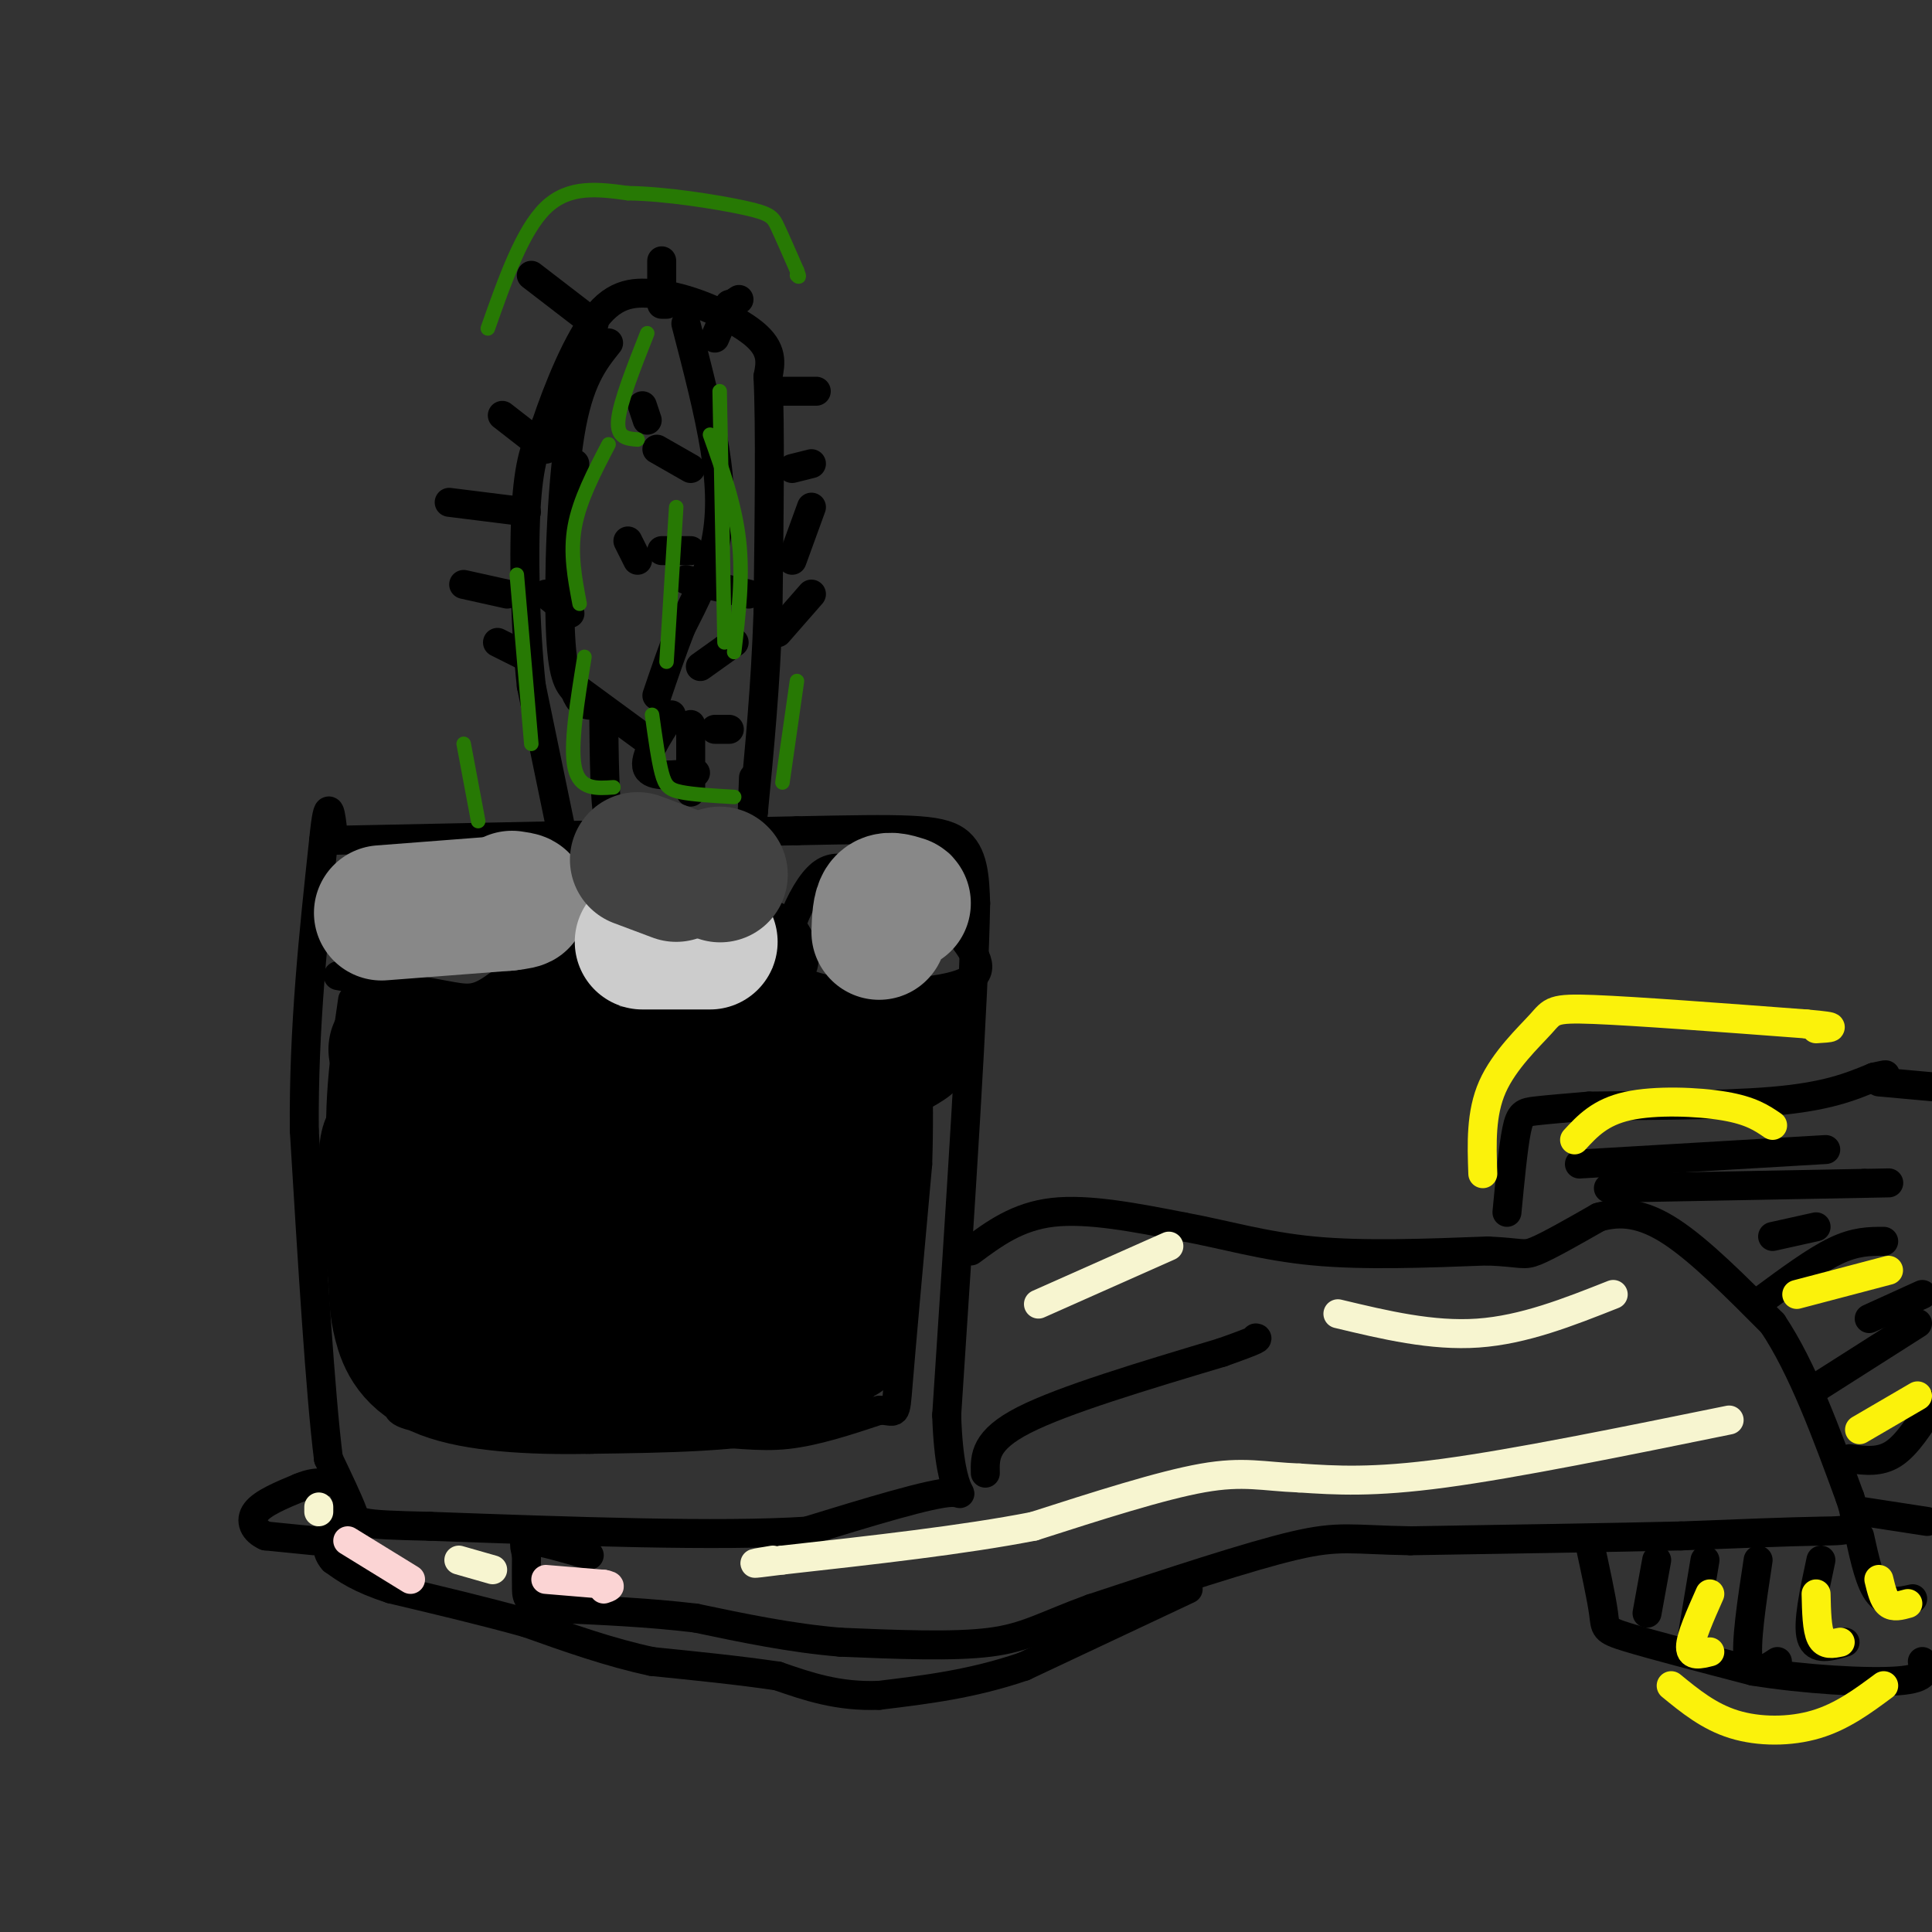 <svg viewBox='0 0 400 400' version='1.1' xmlns='http://www.w3.org/2000/svg' xmlns:xlink='http://www.w3.org/1999/xlink'><rect x="0" y="0" width="400" height="400" fill="#333333" stroke="none"/><g fill='none' stroke='#000000' stroke-width='6' stroke-linecap='round' stroke-linejoin='round'><path d='M68,174c0.000,0.000 97.000,-2.000 97,-2'/><path d='M165,172c22.244,-0.444 29.356,-0.556 33,2c3.644,2.556 3.822,7.778 4,13'/><path d='M202,187c-0.333,19.833 -3.167,62.917 -6,106'/><path d='M196,293c0.622,19.689 5.178,15.911 1,16c-4.178,0.089 -17.089,4.044 -30,8'/><path d='M167,317c-18.000,1.167 -48.000,0.083 -78,-1'/><path d='M89,316c-15.467,-0.333 -15.133,-0.667 -16,-3c-0.867,-2.333 -2.933,-6.667 -5,-11'/><path d='M68,302c-1.667,-13.167 -3.333,-40.583 -5,-68'/><path d='M63,234c-0.167,-21.333 1.917,-40.667 4,-60'/><path d='M67,174c1.000,-10.167 1.500,-5.583 2,-1'/><path d='M116,171c0.000,0.000 -6.000,-29.000 -6,-29'/><path d='M110,142c-1.333,-12.244 -1.667,-28.356 -1,-38c0.667,-9.644 2.333,-12.822 4,-16'/><path d='M113,88c2.489,-7.422 6.711,-17.978 11,-23c4.289,-5.022 8.644,-4.511 13,-4'/><path d='M137,61c6.111,0.756 14.889,4.644 19,8c4.111,3.356 3.556,6.178 3,9'/><path d='M159,78c0.500,9.667 0.250,29.333 0,49'/><path d='M159,127c-0.500,15.000 -1.750,28.000 -3,41'/><path d='M156,168c-0.500,5.667 -0.250,-0.667 0,-7'/><path d='M161,81c0.000,0.000 8.000,0.000 8,0'/><path d='M164,97c0.000,0.000 4.000,-1.000 4,-1'/><path d='M164,116c0.000,0.000 4.000,-11.000 4,-11'/><path d='M161,131c0.000,0.000 7.000,-8.000 7,-8'/><path d='M113,93c0.000,0.000 -9.000,-7.000 -9,-7'/><path d='M109,106c0.000,0.000 -16.000,-2.000 -16,-2'/><path d='M105,123c0.000,0.000 -9.000,-2.000 -9,-2'/><path d='M109,136c0.000,0.000 -6.000,-3.000 -6,-3'/><path d='M119,103c0.000,0.000 0.000,-7.000 0,-7'/><path d='M118,127c0.000,0.000 -5.000,-4.000 -5,-4'/><path d='M126,71c-3.089,3.867 -6.178,7.733 -8,19c-1.822,11.267 -2.378,29.933 -2,40c0.378,10.067 1.689,11.533 3,13'/><path d='M119,143c1.000,2.667 2.000,2.833 3,3'/><path d='M142,67c2.378,9.133 4.756,18.267 6,26c1.244,7.733 1.356,14.067 0,20c-1.356,5.933 -4.178,11.467 -7,17'/><path d='M141,130c-2.000,5.167 -3.500,9.583 -5,14'/><path d='M143,97c0.000,0.000 -7.000,-4.000 -7,-4'/><path d='M143,114c0.000,0.000 -6.000,0.000 -6,0'/><path d='M142,120c0.000,0.000 13.000,3.000 13,3'/><path d='M145,138c0.000,0.000 7.000,-5.000 7,-5'/><path d='M132,116c0.000,0.000 -2.000,-4.000 -2,-4'/><path d='M134,87c0.000,0.000 -1.000,-3.000 -1,-3'/><path d='M123,67c0.000,0.000 -13.000,-10.000 -13,-10'/><path d='M137,63c0.000,0.000 1.000,0.000 1,0'/><path d='M148,70c0.000,0.000 3.000,-7.000 3,-7'/><path d='M137,59c0.000,0.000 0.000,-5.000 0,-5'/><path d='M150,64c0.000,0.000 3.000,-2.000 3,-2'/><path d='M120,143c0.000,0.000 15.000,11.000 15,11'/><path d='M125,148c0.083,8.833 0.167,17.667 1,22c0.833,4.333 2.417,4.167 4,4'/><path d='M143,150c0.000,0.000 0.000,14.000 0,14'/><path d='M139,148c-2.917,4.500 -5.833,9.000 -5,11c0.833,2.000 5.417,1.500 10,1'/><path d='M148,151c0.000,0.000 3.000,0.000 3,0'/><path d='M70,202c8.489,1.533 16.978,3.067 22,4c5.022,0.933 6.578,1.267 11,-2c4.422,-3.267 11.711,-10.133 19,-17'/><path d='M122,187c2.333,-5.000 -1.333,-9.000 -5,-13'/><path d='M118,180c-0.405,5.964 -0.810,11.929 0,17c0.810,5.071 2.833,9.250 5,12c2.167,2.750 4.476,4.071 11,3c6.524,-1.071 17.262,-4.536 28,-8'/><path d='M162,204c5.357,-2.690 4.750,-5.417 4,-8c-0.750,-2.583 -1.643,-5.024 -7,-7c-5.357,-1.976 -15.179,-3.488 -25,-5'/><path d='M134,184c-5.333,-1.333 -6.167,-2.167 -7,-3'/><path d='M152,189c0.988,0.738 1.976,1.476 3,0c1.024,-1.476 2.083,-5.167 1,-9c-1.083,-3.833 -4.310,-7.810 -6,-9c-1.690,-1.190 -1.845,0.405 -2,2'/><path d='M176,180c-1.971,-0.330 -3.943,-0.660 -6,1c-2.057,1.660 -4.201,5.311 -6,10c-1.799,4.689 -3.254,10.416 4,13c7.254,2.584 23.215,2.024 30,0c6.785,-2.024 4.392,-5.512 2,-9'/><path d='M200,195c-0.167,-1.833 -1.583,-1.917 -3,-2'/><path d='M73,207c-1.667,11.500 -3.333,23.000 -2,36c1.333,13.000 5.667,27.500 10,42'/><path d='M81,285c2.179,7.702 2.625,5.958 2,6c-0.625,0.042 -2.321,1.869 7,3c9.321,1.131 29.661,1.565 50,2'/><path d='M140,296c12.044,0.756 17.156,1.644 23,1c5.844,-0.644 12.422,-2.822 19,-5'/><path d='M182,292c3.667,-0.111 3.333,2.111 4,-6c0.667,-8.111 2.333,-26.556 4,-45'/><path d='M190,241c0.500,-14.500 -0.250,-28.250 -1,-42'/><path d='M189,199c-0.167,-7.000 -0.083,-3.500 0,0'/><path d='M201,259c4.833,-3.583 9.667,-7.167 17,-8c7.333,-0.833 17.167,1.083 27,3'/><path d='M245,254c8.600,1.578 16.600,4.022 27,5c10.400,0.978 23.200,0.489 36,0'/><path d='M308,259c7.244,0.311 7.356,1.089 10,0c2.644,-1.089 7.822,-4.044 13,-7'/><path d='M331,252c4.422,-1.267 8.978,-0.933 15,3c6.022,3.933 13.511,11.467 21,19'/><path d='M367,274c6.167,9.167 11.083,22.583 16,36'/><path d='M383,310c2.444,7.111 0.556,6.889 -6,7c-6.556,0.111 -17.778,0.556 -29,1'/><path d='M348,318c-14.167,0.333 -35.083,0.667 -56,1'/><path d='M292,319c-12.178,-0.200 -14.622,-1.200 -24,1c-9.378,2.200 -25.689,7.600 -42,13'/><path d='M226,333c-9.822,3.578 -13.378,6.022 -21,7c-7.622,0.978 -19.311,0.489 -31,0'/><path d='M174,340c-10.167,-0.833 -20.083,-2.917 -30,-5'/><path d='M144,335c-9.833,-1.167 -19.417,-1.583 -29,-2'/><path d='M115,333c-5.844,-0.889 -5.956,-2.111 -6,-4c-0.044,-1.889 -0.022,-4.444 0,-7'/><path d='M109,322c-0.311,-1.889 -1.089,-3.111 1,-3c2.089,0.111 7.044,1.556 12,3'/><path d='M246,329c0.000,0.000 -34.000,16.000 -34,16'/><path d='M212,345c-10.667,3.667 -20.333,4.833 -30,6'/><path d='M182,351c-8.500,0.333 -14.750,-1.833 -21,-4'/><path d='M161,347c-7.833,-1.167 -16.917,-2.083 -26,-3'/><path d='M135,344c-8.667,-1.833 -17.333,-4.917 -26,-8'/><path d='M109,336c-9.000,-2.500 -18.500,-4.750 -28,-7'/><path d='M81,329c-6.667,-2.167 -9.333,-4.083 -12,-6'/><path d='M69,323c-2.000,-2.167 -1.000,-4.583 0,-7'/><path d='M69,316c0.167,-1.500 0.583,-1.750 1,-2'/><path d='M65,319c0.000,0.000 -10.000,-1.000 -10,-1'/><path d='M55,318c-2.400,-1.044 -3.400,-3.156 -2,-5c1.400,-1.844 5.200,-3.422 9,-5'/><path d='M62,308c2.333,-1.000 3.667,-1.000 5,-1'/><path d='M204,305c-0.083,-3.417 -0.167,-6.833 8,-11c8.167,-4.167 24.583,-9.083 41,-14'/><path d='M253,280c8.000,-2.833 7.500,-2.917 7,-3'/><path d='M312,251c0.644,-6.756 1.289,-13.511 2,-17c0.711,-3.489 1.489,-3.711 4,-4c2.511,-0.289 6.756,-0.644 11,-1'/><path d='M329,229c9.222,-0.156 26.778,-0.044 38,-1c11.222,-0.956 16.111,-2.978 21,-5'/><path d='M388,223c3.667,-0.833 2.333,-0.417 1,0'/><path d='M329,319c1.289,5.933 2.578,11.867 3,15c0.422,3.133 -0.022,3.467 5,5c5.022,1.533 15.511,4.267 26,7'/><path d='M363,346c10.489,1.711 23.711,2.489 30,2c6.289,-0.489 5.644,-2.244 5,-4'/><path d='M333,246c0.000,0.000 53.000,-1.000 53,-1'/><path d='M386,245c8.833,-0.167 4.417,-0.083 0,0'/><path d='M365,269c5.417,-4.000 10.833,-8.000 15,-10c4.167,-2.000 7.083,-2.000 10,-2'/><path d='M375,288c0.000,0.000 22.000,-14.000 22,-14'/><path d='M383,302c3.083,0.417 6.167,0.833 9,-1c2.833,-1.833 5.417,-5.917 8,-10'/><path d='M385,318c1.083,4.917 2.167,9.833 4,12c1.833,2.167 4.417,1.583 7,1'/><path d='M377,323c-1.417,6.583 -2.833,13.167 -2,16c0.833,2.833 3.917,1.917 7,1'/><path d='M364,323c-1.333,8.750 -2.667,17.500 -2,21c0.667,3.500 3.333,1.750 6,0'/><path d='M353,323c0.000,0.000 -3.000,18.000 -3,18'/><path d='M343,323c0.000,0.000 -2.000,11.000 -2,11'/><path d='M386,313c0.000,0.000 13.000,2.000 13,2'/><path d='M387,273c0.000,0.000 11.000,-5.000 11,-5'/><path d='M367,256c0.000,0.000 9.000,-2.000 9,-2'/><path d='M327,241c0.000,0.000 51.000,-3.000 51,-3'/><path d='M389,224c0.000,0.000 11.000,1.000 11,1'/></g>
<g fill='none' stroke='#000000' stroke-width='28' stroke-linecap='round' stroke-linejoin='round'><path d='M84,221c0.000,0.000 34.000,1.000 34,1'/><path d='M118,222c12.667,0.500 27.333,1.250 42,2'/><path d='M160,224c8.844,-0.578 9.956,-3.022 11,-3c1.044,0.022 2.022,2.511 3,5'/><path d='M174,226c0.500,8.500 0.250,27.250 0,46'/><path d='M174,272c0.238,7.583 0.833,3.542 0,4c-0.833,0.458 -3.095,5.417 -12,8c-8.905,2.583 -24.452,2.792 -40,3'/><path d='M122,287c-12.452,0.274 -23.583,-0.542 -30,-3c-6.417,-2.458 -8.119,-6.560 -9,-10c-0.881,-3.440 -0.940,-6.220 -1,-9'/><path d='M82,265c-0.733,-6.867 -2.067,-19.533 -2,-25c0.067,-5.467 1.533,-3.733 3,-2'/><path d='M83,238c7.726,0.202 25.542,1.708 33,4c7.458,2.292 4.560,5.369 1,9c-3.560,3.631 -7.780,7.815 -12,12'/><path d='M105,263c-2.683,0.588 -3.392,-3.941 -3,-8c0.392,-4.059 1.884,-7.648 10,-9c8.116,-1.352 22.856,-0.465 29,0c6.144,0.465 3.693,0.510 3,3c-0.693,2.490 0.374,7.426 -1,11c-1.374,3.574 -5.187,5.787 -9,8'/><path d='M134,268c-3.900,1.892 -9.150,2.623 -11,0c-1.850,-2.623 -0.300,-8.600 0,-12c0.300,-3.400 -0.650,-4.223 4,-6c4.650,-1.777 14.900,-4.508 20,-4c5.100,0.508 5.050,4.254 5,8'/><path d='M152,254c1.133,3.244 1.467,7.356 0,4c-1.467,-3.356 -4.733,-14.178 -8,-25'/><path d='M144,233c-8.089,-7.044 -24.311,-12.156 -31,-15c-6.689,-2.844 -3.844,-3.422 -1,-4'/><path d='M112,214c0.167,-1.000 1.083,-1.500 2,-2'/><path d='M114,212c1.833,2.333 5.417,9.167 9,16'/><path d='M123,228c5.267,3.244 13.933,3.356 20,1c6.067,-2.356 9.533,-7.178 13,-12'/><path d='M156,217c2.798,-2.607 3.292,-3.125 5,-2c1.708,1.125 4.631,3.893 8,5c3.369,1.107 7.185,0.554 11,0'/><path d='M180,220c4.774,-1.762 11.208,-6.167 6,-3c-5.208,3.167 -22.060,13.905 -34,19c-11.940,5.095 -18.970,4.548 -26,4'/><path d='M126,240c-7.778,0.756 -14.222,0.644 -21,-3c-6.778,-3.644 -13.889,-10.822 -21,-18'/><path d='M84,219c-3.500,-3.000 -1.750,-1.500 0,0'/></g>
<g fill='none' stroke='#888888' stroke-width='28' stroke-linecap='round' stroke-linejoin='round'><path d='M79,189c0.000,0.000 26.000,-2.000 26,-2'/><path d='M105,187c4.500,-0.500 2.750,-0.750 1,-1'/><path d='M187,187c-1.583,-0.500 -3.167,-1.000 -4,0c-0.833,1.000 -0.917,3.500 -1,6'/></g>
<g fill='none' stroke='#CCCCCC' stroke-width='28' stroke-linecap='round' stroke-linejoin='round'><path d='M133,195c0.000,0.000 14.000,0.000 14,0'/></g>
<g fill='none' stroke='#424242' stroke-width='28' stroke-linecap='round' stroke-linejoin='round'><path d='M132,178c0.000,0.000 8.000,3.000 8,3'/><path d='M149,181c0.000,0.000 0.100,0.100 0.1,0.1'/></g>
<g fill='none' stroke='#277904' stroke-width='3' stroke-linecap='round' stroke-linejoin='round'><path d='M126,92c-3.000,5.750 -6.000,11.500 -7,17c-1.000,5.500 0.000,10.750 1,16'/><path d='M149,81c0.000,0.000 1.000,52.000 1,52'/><path d='M121,136c-1.500,9.250 -3.000,18.500 -2,23c1.000,4.500 4.500,4.250 8,4'/><path d='M134,69c-2.833,7.167 -5.667,14.333 -6,18c-0.333,3.667 1.833,3.833 4,4'/><path d='M140,105c0.000,0.000 -2.000,32.000 -2,32'/><path d='M147,90c2.583,7.250 5.167,14.500 6,22c0.833,7.500 -0.083,15.250 -1,23'/><path d='M135,148c0.644,4.644 1.289,9.289 2,12c0.711,2.711 1.489,3.489 4,4c2.511,0.511 6.756,0.756 11,1'/><path d='M110,154c0.000,0.000 -3.000,-35.000 -3,-35'/><path d='M162,162c0.000,0.000 3.000,-21.000 3,-21'/><path d='M99,170c0.000,0.000 -3.000,-16.000 -3,-16'/><path d='M101,68c3.583,-10.167 7.167,-20.333 12,-25c4.833,-4.667 10.917,-3.833 17,-3'/><path d='M130,40c7.690,0.083 18.417,1.792 24,3c5.583,1.208 6.024,1.917 7,4c0.976,2.083 2.488,5.542 4,9'/><path d='M165,56c0.667,1.667 0.333,1.333 0,1'/></g>
<g fill='none' stroke='#FBF20B' stroke-width='6' stroke-linecap='round' stroke-linejoin='round'><path d='M326,236c2.644,-2.867 5.289,-5.733 11,-7c5.711,-1.267 14.489,-0.933 20,0c5.511,0.933 7.756,2.467 10,4'/><path d='M372,268c0.000,0.000 19.000,-5.000 19,-5'/><path d='M385,296c0.000,0.000 12.000,-7.000 12,-7'/><path d='M389,327c0.500,2.083 1.000,4.167 2,5c1.000,0.833 2.500,0.417 4,0'/><path d='M376,330c0.083,3.667 0.167,7.333 1,9c0.833,1.667 2.417,1.333 4,1'/><path d='M354,330c-2.000,4.500 -4.000,9.000 -4,11c0.000,2.000 2.000,1.500 4,1'/><path d='M346,349c3.911,3.200 7.822,6.400 13,8c5.178,1.600 11.622,1.600 17,0c5.378,-1.600 9.689,-4.800 14,-8'/><path d='M307,243c-0.220,-6.244 -0.440,-12.488 2,-18c2.440,-5.512 7.542,-10.292 10,-13c2.458,-2.708 2.274,-3.345 11,-3c8.726,0.345 26.363,1.673 44,3'/><path d='M374,212c7.667,0.667 4.833,0.833 2,1'/></g>
<g fill='none' stroke='#F7F5D0' stroke-width='6' stroke-linecap='round' stroke-linejoin='round'><path d='M358,294c-22.083,4.500 -44.167,9.000 -59,11c-14.833,2.000 -22.417,1.500 -30,1'/><path d='M269,306c-7.556,-0.289 -11.444,-1.511 -20,0c-8.556,1.511 -21.778,5.756 -35,10'/><path d='M214,316c-14.500,2.833 -33.250,4.917 -52,7'/><path d='M162,323c-9.000,1.167 -5.500,0.583 -2,0'/><path d='M242,258c0.000,0.000 -27.000,12.000 -27,12'/><path d='M277,272c9.750,2.333 19.500,4.667 29,4c9.500,-0.667 18.750,-4.333 28,-8'/><path d='M95,323c0.000,0.000 7.000,2.000 7,2'/><path d='M66,312c0.000,0.000 0.000,1.000 0,1'/></g>
<g fill='none' stroke='#FBD4D4' stroke-width='6' stroke-linecap='round' stroke-linejoin='round'><path d='M113,327c0.000,0.000 12.000,1.000 12,1'/><path d='M125,328c2.000,0.333 1.000,0.667 0,1'/><path d='M72,319c0.000,0.000 13.000,8.000 13,8'/></g>
</svg>